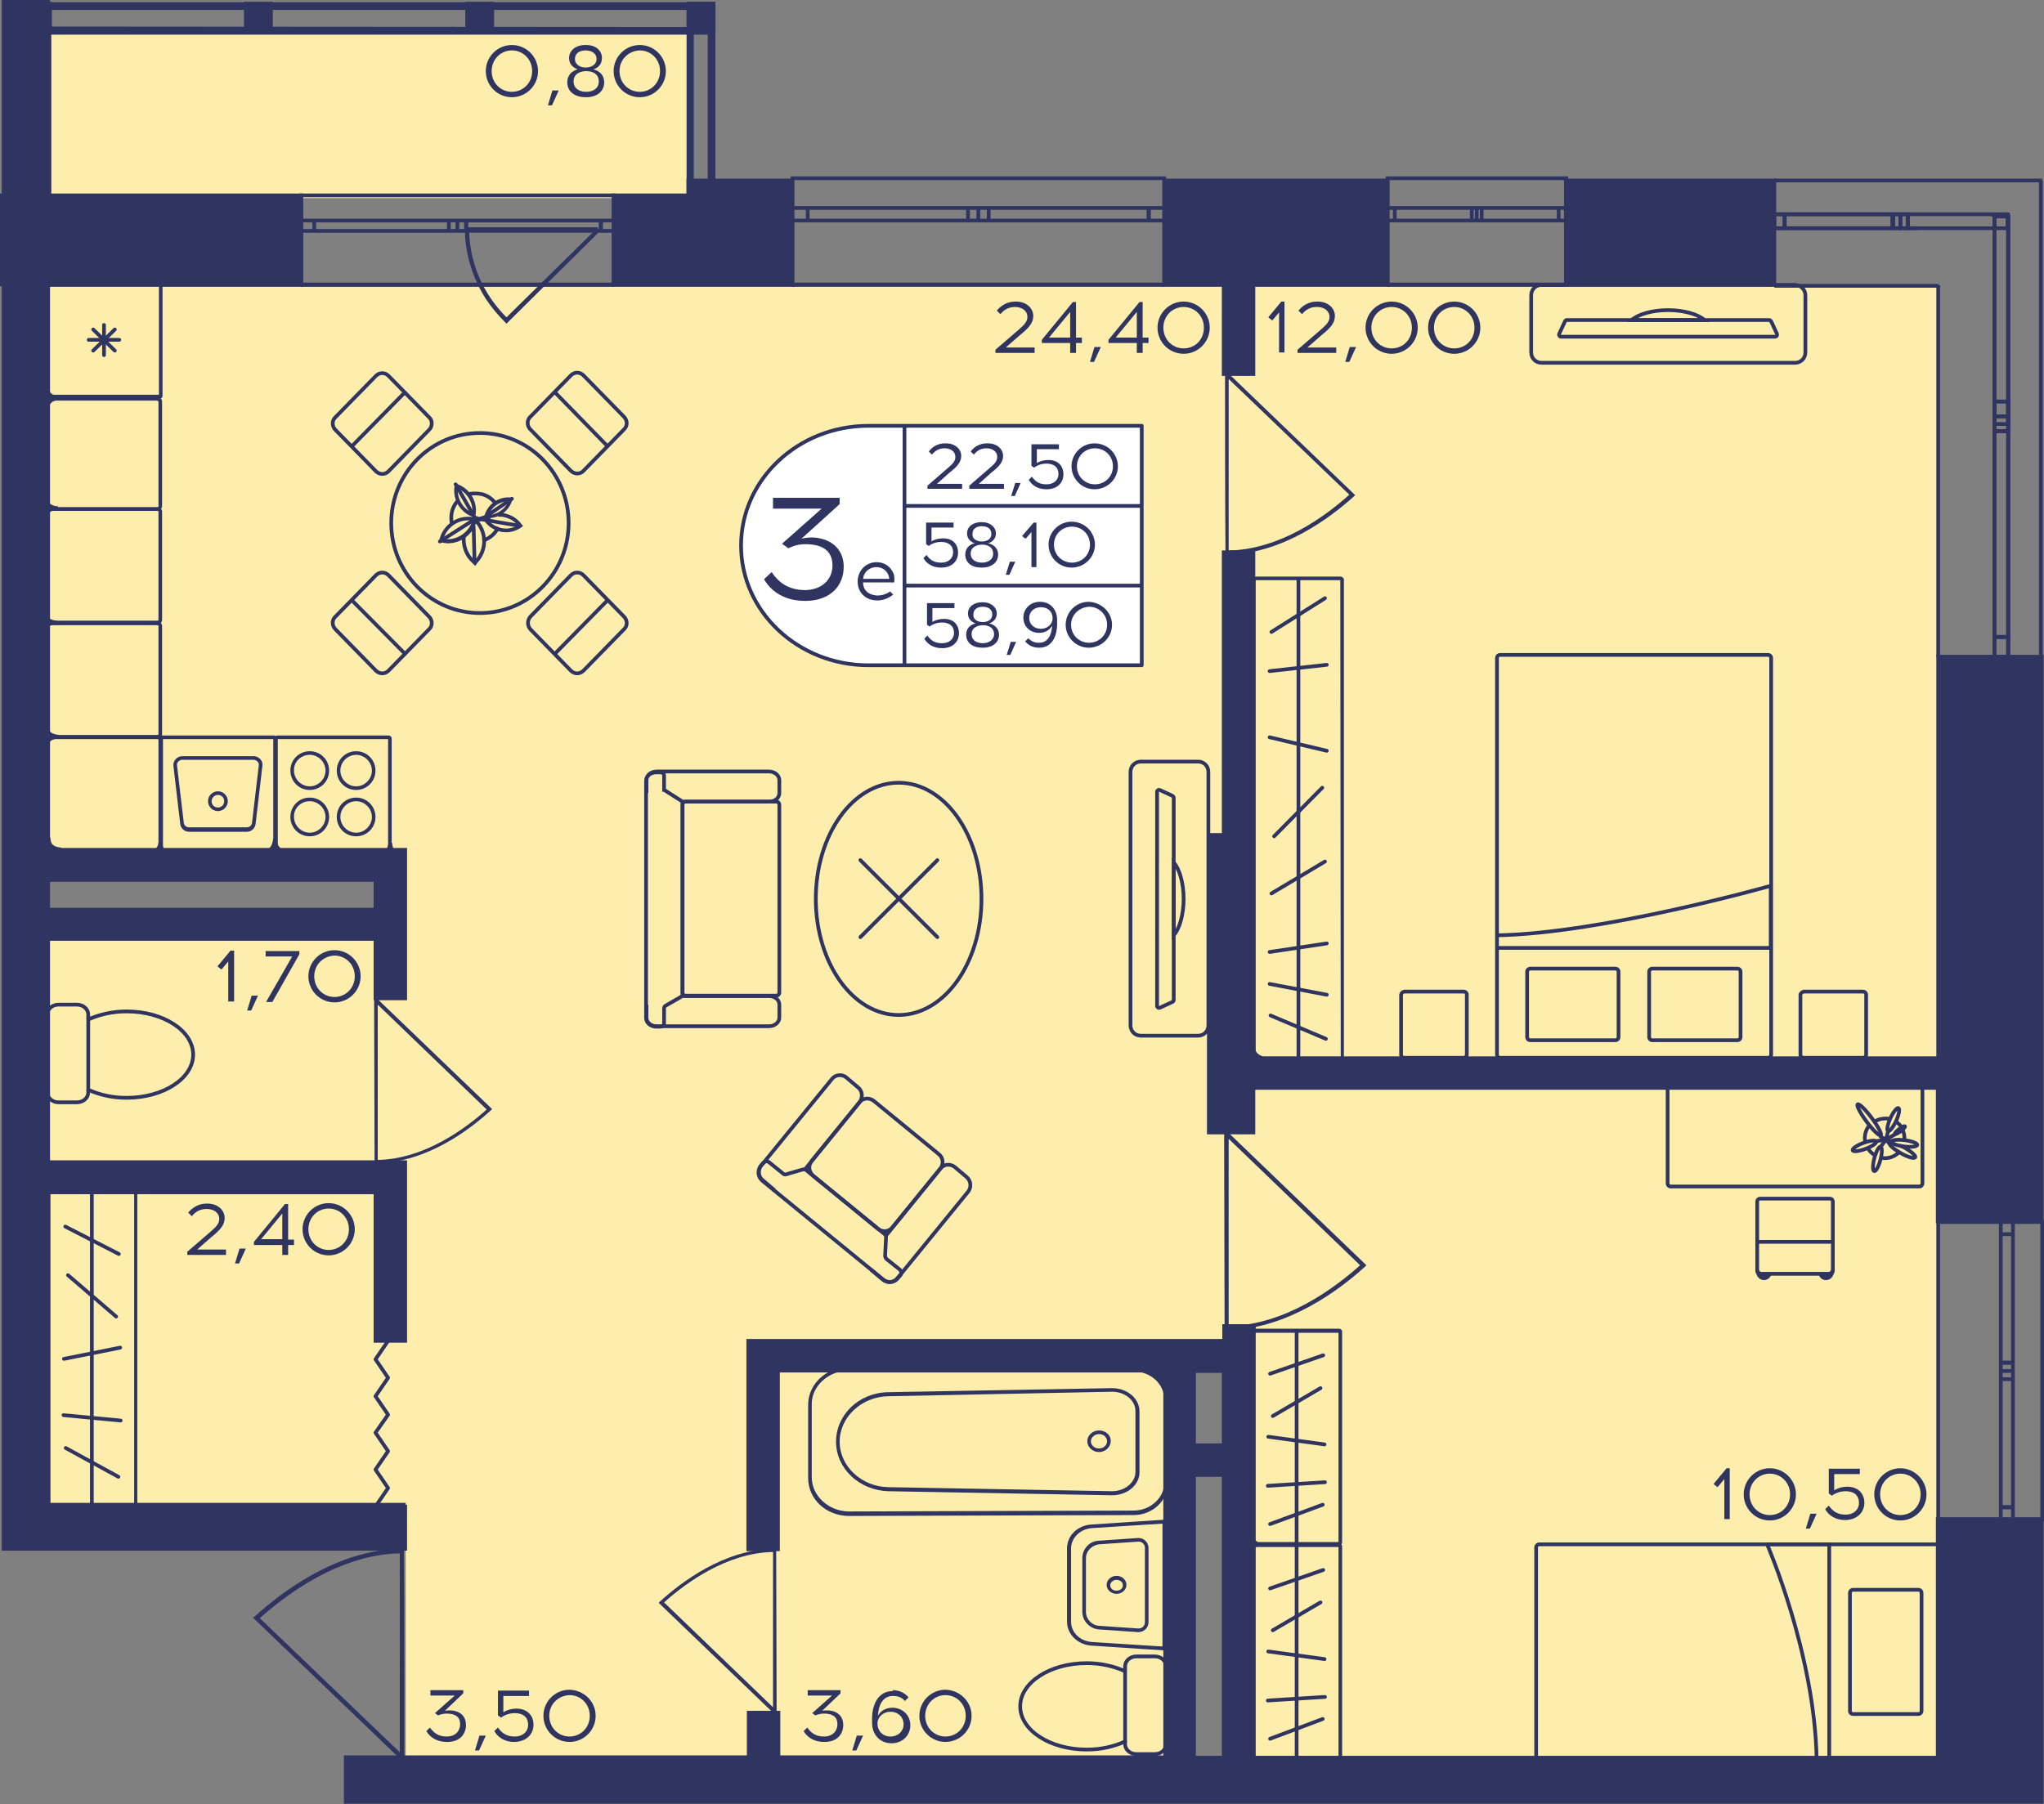 <?xml version="1.0" encoding="utf-8"?>
<!-- Generator: Adobe Illustrator 22.1.0, SVG Export Plug-In . SVG Version: 6.00 Build 0)  -->
<svg version="1.1" id="Слой_1" xmlns="http://www.w3.org/2000/svg" xmlns:xlink="http://www.w3.org/1999/xlink" x="0px" y="0px"
	 viewBox="0 0 454 400.8" style="enable-background:new 0 0 454 400.8;" xml:space="preserve">
<rect x="0" y="0" width="454" height="400.8" fill="#808080" stroke="none"/>
<path style="fill:#FEEEAD;" d="M430.5,397.1c-51.2,0-102.5,0-153.7,0c-0.6-31.9-1.1-63.9-1.7-95.8c-4.4,0-8.8,0-13.2,0
	c-0.1,31.9-0.3,63.9-0.4,95.8c-57.1,0-114.3,0-171.4,0c0-19.8,0-39.7,0-59.5c-27.5,0.6-55.1,1.1-82.6,1.7c0-44.5,0-89,0-133.4
	c26.4-0.1,52.9-0.3,79.3-0.4c0-4.4,0-8.8,0-13.2c-26.4-0.6-52.9-1.1-79.3-1.7c0-42.4,0-84.8,0-127.2c141,0,282,0,423,0V397.1z"/>
<rect x="9.2" y="6.4" style="fill:#FEEEAD;" width="143.9" height="37.6"/>
<g>
	
		<rect x="152.4" y="0.5" transform="matrix(-1 -3.384465e-07 3.384465e-07 -1 311.316 8.106)" style="fill:#2F3461;" width="6.4" height="7.2"/>
	
		<rect x="5" y="0.5" transform="matrix(-1 -3.384456e-07 3.384456e-07 -1 16.525 8.105)" style="fill:#2F3461;" width="6.4" height="7.2"/>
	
		<rect x="54.2" y="0.5" transform="matrix(-1 -3.384446e-07 3.384446e-07 -1 114.789 8.105)" style="fill:#2F3461;" width="6.4" height="7.2"/>
	
		<rect x="103.3" y="0.5" transform="matrix(-1 -3.384455e-07 3.384455e-07 -1 213.053 8.105)" style="fill:#2F3461;" width="6.4" height="7.2"/>
	<g>
		<path style="fill:#2F3461;" d="M157.2,2.2l0,41.7h-3.1V2.2H157.2 M158.9,0.5h-6.4v45.1h6.4L158.9,0.5L158.9,0.5z"/>
	</g>
	<g>
		<path style="fill:#2F3461;" d="M6.7,2.2l3.1,0l0,41.7H6.7L6.7,2.2 M5,0.5l0,45.1h6.4l0-45.1L5,0.5L5,0.5z"/>
	</g>
	<g>
		<path style="fill:#2F3461;" d="M6.7,2.2l150.5,0v3.8L6.7,5.9V2.2 M5,0.5v7.2l153.8,0V0.5L5,0.5L5,0.5z"/>
	</g>
</g>
<g>
	<path style="fill:none;stroke:#2F3461;stroke-width:0.826;stroke-miterlimit:10;" d="M308.2,39.6l39.7,0v23.6l-39.7,0V39.6z
		 M347.8,39.6l-39.7,0 M347.8,63.3l-39.7,0 M347.8,46.2h-1.6V49h1.6V46.2z M328,49h1.1v-2.8H328V49z M346.2,46.2l-17.1,0V49h17.1
		V46.2z M328,46.2h-1.1V49h1.1V46.2z M308.2,49h1.6v-2.8h-1.6V49z M326.9,46.2h-17.1V49h17.1V46.2z M347.8,46.2h-1.6 M346.2,46.2V49
		 M346.2,49h1.6 M328,49h1.1 M329.1,49v-2.8 M329.1,46.2H328 M346.2,46.2l-17.1,0 M329.1,49h17.1 M328,46.2h-1.1 M326.9,46.2V49
		 M326.9,49h1.1 M308.2,49h1.6 M309.8,49v-2.8 M309.8,46.2h-1.6 M326.9,46.2h-17.1 M309.8,49h17.1"/>
</g>
<g>
	<line style="fill:none;stroke:#2F3461;stroke-width:0.826;stroke-miterlimit:10;" x1="394.1" y1="40.1" x2="453.6" y2="40.1"/>
	<line style="fill:none;stroke:#2F3461;stroke-width:0.826;stroke-miterlimit:10;" x1="394.1" y1="63.5" x2="430.5" y2="63.5"/>
	<rect x="394.1" y="47.6" style="fill:none;stroke:#2F3461;stroke-width:0.826;stroke-miterlimit:10;" width="2.3" height="3.1"/>
	<rect x="420.5" y="47.6" style="fill:none;stroke:#2F3461;stroke-width:0.826;stroke-miterlimit:10;" width="1.6" height="3.1"/>
	<rect x="396.4" y="47.6" style="fill:none;stroke:#2F3461;stroke-width:0.826;stroke-miterlimit:10;" width="23.9" height="3.1"/>
	<rect x="422.1" y="47.6" style="fill:none;stroke:#2F3461;stroke-width:0.826;stroke-miterlimit:10;" width="1.6" height="3.1"/>
	<rect x="423.8" y="47.6" style="fill:none;stroke:#2F3461;stroke-width:0.826;stroke-miterlimit:10;" width="22.1" height="3.1"/>
	<line style="fill:none;stroke:#2F3461;stroke-width:0.826;stroke-miterlimit:10;" x1="394.1" y1="47.6" x2="396.4" y2="47.6"/>
	<line style="fill:none;stroke:#2F3461;stroke-width:0.826;stroke-miterlimit:10;" x1="396.4" y1="47.6" x2="396.4" y2="50.7"/>
	<line style="fill:none;stroke:#2F3461;stroke-width:0.826;stroke-miterlimit:10;" x1="396.6" y1="50.7" x2="394.1" y2="50.7"/>
	<line style="fill:none;stroke:#2F3461;stroke-width:0.826;stroke-miterlimit:10;" x1="424.4" y1="50.7" x2="422.7" y2="50.7"/>
	<line style="fill:none;stroke:#2F3461;stroke-width:0.826;stroke-miterlimit:10;" x1="420.5" y1="50.7" x2="420.5" y2="47.6"/>
	<line style="fill:none;stroke:#2F3461;stroke-width:0.826;stroke-miterlimit:10;" x1="420.5" y1="47.6" x2="422.1" y2="47.6"/>
	<line style="fill:none;stroke:#2F3461;stroke-width:0.826;stroke-miterlimit:10;" x1="396.4" y1="47.6" x2="420.3" y2="47.6"/>
	<line style="fill:none;stroke:#2F3461;stroke-width:0.826;stroke-miterlimit:10;" x1="422.5" y1="50.7" x2="396.6" y2="50.7"/>
	<line style="fill:none;stroke:#2F3461;stroke-width:0.826;stroke-miterlimit:10;" x1="422.1" y1="47.6" x2="423.8" y2="47.6"/>
	<line style="fill:none;stroke:#2F3461;stroke-width:0.826;stroke-miterlimit:10;" x1="423.8" y1="47.6" x2="423.8" y2="50.7"/>
	<line style="fill:none;stroke:#2F3461;stroke-width:0.826;stroke-miterlimit:10;" x1="426.2" y1="50.7" x2="424.4" y2="50.7"/>
	<line style="fill:none;stroke:#2F3461;stroke-width:0.826;stroke-miterlimit:10;" x1="453.3" y1="40.1" x2="453.3" y2="145.9"/>
	<line style="fill:none;stroke:#2F3461;stroke-width:0.826;stroke-miterlimit:10;" x1="430.5" y1="63.3" x2="430.5" y2="145.9"/>
	<rect x="443" y="89.2" style="fill:none;stroke:#2F3461;stroke-width:0.826;stroke-miterlimit:10;" width="3.1" height="3.3"/>
	<rect x="443" y="48.1" style="fill:none;stroke:#2F3461;stroke-width:0.826;stroke-miterlimit:10;" width="3.1" height="46.1"/>
	<rect x="443" y="92.5" style="fill:none;stroke:#2F3461;stroke-width:0.826;stroke-miterlimit:10;" width="3.1" height="3.3"/>
	<rect x="443" y="141.5" style="fill:none;stroke:#2F3461;stroke-width:0.826;stroke-miterlimit:10;" width="3.1" height="4.4"/>
	<rect x="443" y="95.8" style="fill:none;stroke:#2F3461;stroke-width:0.826;stroke-miterlimit:10;" width="3.1" height="45.7"/>
	<line style="fill:none;stroke:#2F3461;stroke-width:0.826;stroke-miterlimit:10;" x1="445.1" y1="47.7" x2="442.3" y2="47.7"/>
	<line style="fill:none;stroke:#2F3461;stroke-width:0.826;stroke-miterlimit:10;" x1="443" y1="92.5" x2="443" y2="89.2"/>
	<line style="fill:none;stroke:#2F3461;stroke-width:0.826;stroke-miterlimit:10;" x1="443" y1="89.2" x2="446" y2="89.2"/>
	<line style="fill:none;stroke:#2F3461;stroke-width:0.826;stroke-miterlimit:10;" x1="446" y1="89.2" x2="446" y2="92.5"/>
	<line style="fill:none;stroke:#2F3461;stroke-width:0.826;stroke-miterlimit:10;" x1="446" y1="47.3" x2="446" y2="94.2"/>
	<line style="fill:none;stroke:#2F3461;stroke-width:0.826;stroke-miterlimit:10;" x1="443" y1="94.2" x2="443" y2="47.3"/>
	<line style="fill:none;stroke:#2F3461;stroke-width:0.826;stroke-miterlimit:10;" x1="446" y1="92.5" x2="446" y2="95.8"/>
	<line style="fill:none;stroke:#2F3461;stroke-width:0.826;stroke-miterlimit:10;" x1="446" y1="95.8" x2="443" y2="95.8"/>
	<line style="fill:none;stroke:#2F3461;stroke-width:0.826;stroke-miterlimit:10;" x1="443" y1="95.8" x2="443" y2="92.5"/>
	<line style="fill:none;stroke:#2F3461;stroke-width:0.826;stroke-miterlimit:10;" x1="443" y1="145.9" x2="443" y2="141.5"/>
	<line style="fill:none;stroke:#2F3461;stroke-width:0.826;stroke-miterlimit:10;" x1="443" y1="141.5" x2="446" y2="141.5"/>
	<line style="fill:none;stroke:#2F3461;stroke-width:0.826;stroke-miterlimit:10;" x1="446" y1="141.5" x2="446" y2="145.9"/>
	<line style="fill:none;stroke:#2F3461;stroke-width:0.826;stroke-miterlimit:10;" x1="446" y1="95.8" x2="446" y2="141.5"/>
	<line style="fill:none;stroke:#2F3461;stroke-width:0.826;stroke-miterlimit:10;" x1="443" y1="141.5" x2="443" y2="95.8"/>
</g>
<g>
	<path style="fill:none;stroke:#2F3461;stroke-width:0.826;stroke-miterlimit:10;" d="M258.6,39.6l-82.6,0v23.6l82.6,0V39.6z
		 M176,39.6l82.6,0 M176,63.3l82.6,0 M176,46.2h3.4V49H176V46.2z M217.3,49H215v-2.8h2.3V49z M179.4,46.2H215V49h-35.6V46.2z
		 M217.3,46.2h2.3V49h-2.3V46.2z M258.6,49h-3.4v-2.8h3.4V49z M219.6,46.2h35.5V49l-35.5,0V46.2z M176,46.2h3.4 M179.4,46.2V49
		 M179.4,49H176 M217.3,49H215 M215,49v-2.8 M215,46.2h2.3 M179.4,46.2H215 M215,49h-35.6 M217.3,46.2h2.3 M219.6,46.2V49 M219.6,49
		h-2.3 M258.6,49h-3.4 M255.2,49v-2.8 M255.2,46.2h3.4 M219.6,46.2h35.5 M255.2,49l-35.5,0"/>
</g>
<g>
	<path style="fill:none;stroke:#2F3461;stroke-width:0.826;stroke-miterlimit:10;" d="M136.3,43.4l-69.4,0v19.8h69.4V43.4z
		 M66.9,43.4l69.4,0 M66.9,63.3h69.4 M66.9,49h2.9v2.3h-2.9V49z M101.6,51.3h-1.9V49h1.9V51.3z M69.8,49h29.9v2.3H69.8V49z
		 M101.6,49h1.9v2.3h-1.9V49z M136.3,51.3h-2.9V49h2.9V51.3z M103.6,49h29.9v2.3h-29.9V49z M66.9,49h2.9 M69.8,49v2.3 M69.8,51.3
		h-2.9 M101.6,51.3h-1.9 M99.7,51.3V49 M99.7,49h1.9 M69.8,49h29.9 M99.7,51.3H69.8 M101.6,49h1.9 M103.6,49v2.3 M103.6,51.3h-1.9
		 M136.3,51.3h-2.9 M133.4,51.3V49 M133.4,49h2.9 M103.6,49h29.9 M133.4,51.3h-29.9"/>
</g>
<g>
	<path style="fill:none;stroke:#2F3461;stroke-width:0.826;stroke-miterlimit:10;" d="M453.6,337.6v-66.1h-23.1v66.1L453.6,337.6z
		 M453.6,271.5v66.1 M430.5,271.5v66.1 M447.1,271.5v2.7h-2.7v-2.7H447.1z M444.4,304.6v-1.8h2.7v1.8H444.4z M447.1,274.2v28.5h-2.7
		v-28.5H447.1z M447.1,304.6v1.8l-2.7,0v-1.8H447.1z M444.4,337.6v-2.7h2.7v2.7H444.4z M447.1,306.4l0,28.4h-2.7l0-28.4L447.1,306.4
		z M447.1,271.5v2.7 M447.1,274.2h-2.7 M444.4,274.2v-2.7 M444.4,304.6v-1.8 M444.4,302.7h2.7 M447.1,302.7v1.8 M447.1,274.2v28.5
		 M444.4,302.7v-28.5 M447.1,304.6v1.8 M447.1,306.4l-2.7,0 M444.4,306.4v-1.8 M444.4,337.6v-2.7 M444.4,334.8h2.7 M447.1,334.8v2.7
		 M447.1,306.4l0,28.4 M444.4,334.8l0-28.4"/>
</g>
<path style="fill:#2F3461;" d="M83.2,258.5c0.2,0,0.5,0,0.7,0v-0.1c10.9-0.2,20.4-7.4,25.1-11.7l0.3-0.3l-25.4-24.4V222
	c-0.3,0-0.5,0-0.8,0C83.1,234.2,83.2,246.3,83.2,258.5z M83.9,223.2l24.2,23.3c-4.7,4.2-13.8,11-24.2,11.2L83.9,223.2z"/>
<path style="fill:#2F3461;" d="M272.2,123.3c0.3,0,0.5,0,0.8,0v-0.1c12-0.3,22.5-8.2,27.7-12.9l0.3-0.3l-28-26.9v-0.2
	c-0.3,0-0.6,0-0.9,0C272.1,96.4,272.1,109.8,272.2,123.3z M272.9,84.2l26.8,25.7c-5.2,4.7-15.3,12.2-26.8,12.4L272.9,84.2z"/>
<path style="fill:#2F3461;" d="M272,295.6c0.3,0,0.6,0,0.9,0v-0.1c13.1-0.3,24.6-8.9,30.3-14.1l0.3-0.3l-30.6-29.4v-0.2
	c-0.3,0-0.7,0-1,0C271.9,266.2,272,280.9,272,295.6z M272.9,253l29.2,28.1c-5.7,5.1-16.7,13.3-29.2,13.5L272.9,253z"/>
<path style="fill:#2F3461;" d="M172.4,344c-0.2,0-0.5,0-0.7,0v0.1c-10.9,0.2-20.4,7.4-25.1,11.7l-0.3,0.3l25.4,24.4v0.2
	c0.3,0,0.5,0,0.8,0C172.5,368.3,172.4,356.2,172.4,344z M171.7,379.3l-24.2-23.3c4.7-4.2,13.8-11,24.2-11.2L171.7,379.3z"/>
<path style="fill:#2F3461;" d="M89.7,344c-0.3,0-0.6,0-0.9,0v0.1c-14,0.3-26.1,9.5-32.2,15l-0.4,0.3l32.5,31.2v0.2
	c0.4,0,0.7,0,1.1,0C89.8,375.2,89.8,359.6,89.7,344z M88.8,389.3l-31.1-29.8c6.1-5.4,17.7-14.1,31.1-14.4L88.8,389.3z"/>
<polyline style="fill:none;stroke:#2F3461;stroke-width:0.826;stroke-linecap:round;stroke-linejoin:round;stroke-miterlimit:10;" points="
	86.2,297.9 83.4,302 86.2,306.1 83.4,310.2 86.2,314.3 83.4,318.3 86.2,322.4 83.4,326.5 86.2,330.6 83.4,334.7 "/>
<path style="fill:#2F3461;" d="M112.1,71.5c-1.6-1.6-3-3.3-4.2-5.1c-4.2-6.6-4.5-12.7-4.6-14c0-0.8,0-1.4,0-1.9c0.3,0,0.5,0,0.8,0
	h28.6l0.1-0.1c0,0.5,0,0.9,0,1.4l-20.3,20.1L112.1,71.5z M131.9,51.4h-27.7c0.2,7.2,3.1,13.9,8.3,19.1L131.9,51.4z"/>
<g>
	<path style="fill:none;stroke:#2F3461;stroke-width:0.826;stroke-linecap:square;stroke-miterlimit:10;" d="M101.4,111.6
		c-0.5,0.6-0.8,1.3-1,2c-0.2,0.8-0.2,1.6-0.1,2.4"/>
	<path style="fill:none;stroke:#2F3461;stroke-width:0.826;stroke-linecap:square;stroke-miterlimit:10;" d="M109.8,111.5
		c-0.7-0.8-1.6-1.4-2.7-1.7c-0.9-0.2-1.8-0.2-2.6-0.1"/>
	<path style="fill:none;stroke:#2F3461;stroke-width:0.826;stroke-linecap:square;stroke-miterlimit:10;" d="M107.6,120
		c1.2-0.5,2.2-1.3,2.9-2.5"/>
	<g>
		<path style="fill:#2F3461;" d="M101.7,108.5c2.1,1,3.4,3.2,3.2,5.4C102.8,113,101.5,110.8,101.7,108.5 M101.1,107.4L101.1,107.4
			c-0.9,3.3,1.1,6.7,4.4,7.6h0C106.4,111.7,104.4,108.3,101.1,107.4L101.1,107.4z"/>
	</g>
	<path style="fill:none;stroke:#2F3461;stroke-width:0.826;stroke-linecap:round;stroke-miterlimit:10;" d="M108.6,115
		c-0.2,0.1-0.4,0.4-0.7,0.5c1.8,2.5,5.2,3.1,7.7,1.3c-0.5-0.7-1.1-1.2-1.7-1.6c-0.9-0.5-2-0.9-3-0.8"/>
	<g>
		<path style="fill:#2F3461;" d="M112.9,111.4c-0.7,1.7-2.4,2.9-4.3,3C109.2,112.6,110.9,111.4,112.9,111.4 M112.9,110.5
			c-2.6,0-4.9,1.9-5.4,4.5c0.3,0.1,0.7,0.1,1,0.1c2.6,0,4.9-1.9,5.4-4.5v0C113.6,110.6,113.3,110.5,112.9,110.5L112.9,110.5z"/>
	</g>
	<path style="fill:none;stroke:#2F3461;stroke-width:0.826;stroke-linecap:round;stroke-miterlimit:10;" d="M103,119.5
		c-0.1,1.8,0.6,3.9,2.1,5.2l0.4,0.4l0.3-0.4c2.3-2.5,2.3-6.3,0.1-8.8c-0.1-0.1-0.1-0.1-0.2-0.2"/>
	
		<line style="fill:none;stroke:#2F3461;stroke-width:0.826;stroke-linecap:round;stroke-linejoin:round;stroke-miterlimit:10;" x1="105.2" y1="117" x2="105.4" y2="124.8"/>
	<g>
		<path style="fill:#2F3461;" d="M104,115.6c0.3,0,0.6,0,0.9,0.1c-0.7,2.4-3,4.1-5.5,4.1c-0.3,0-0.6,0-0.9-0.1
			C99.2,117.4,101.4,115.6,104,115.6 M104,114.8c-3,0-5.7,2.1-6.4,5.1l-0.1,0.5l0.5,0.1c0.5,0.1,1,0.2,1.5,0.2c3,0,5.7-2.1,6.4-5.1
			l0.1-0.5l-0.5-0.1C105,114.9,104.5,114.8,104,114.8L104,114.8z"/>
	</g>
	
		<line style="fill:none;stroke:#2F3461;stroke-width:0.826;stroke-linecap:round;stroke-linejoin:round;stroke-miterlimit:10;" x1="105.7" y1="115.2" x2="97.7" y2="120.3"/>
	
		<line style="fill:none;stroke:#2F3461;stroke-width:0.826;stroke-linecap:round;stroke-miterlimit:10;" x1="108.2" y1="115.6" x2="115.3" y2="116.8"/>
	<polyline style="fill:none;stroke:#2F3461;stroke-width:0.826;stroke-linecap:round;stroke-miterlimit:10;" points="113.7,110.8 
		107.7,114.9 106.4,115.3 	"/>
	<path style="fill:none;stroke:#2F3461;stroke-width:0.826;stroke-linecap:round;stroke-miterlimit:10;" d="M105.7,115.4l-0.5-0.8
		c0-0.1-4-7-4-7"/>
	
		<line style="fill:none;stroke:#2F3461;stroke-width:0.826;stroke-linecap:round;stroke-miterlimit:10;" x1="108.3" y1="115.6" x2="105.3" y2="115.1"/>
	
		<line style="fill:none;stroke:#2F3461;stroke-width:0.826;stroke-linecap:round;stroke-miterlimit:10;" x1="105.7" y1="115.7" x2="106.7" y2="115.4"/>
	<polygon style="fill:none;stroke:#2F3461;stroke-width:0.826;stroke-linecap:round;stroke-miterlimit:10;" points="105.8,115.6 
		106.3,115.4 106,115.2 	"/>
	<polygon style="fill:#2F3461;" points="108.9,115.1 107.7,114.9 106.8,115.3 108.2,115.6 	"/>
	<path style="fill:#2F3461;" d="M106.7,115.1c0,0-1.2-0.2-1.2-0.2l0.3,0.4l0.7,0.1L106.7,115.1z"/>
	<polygon style="fill:#2F3461;" points="107.1,115.5 105.8,115.9 105.7,115.7 106.5,115.3 	"/>
</g>
<g>
	<path style="fill:#2F3461;" d="M35,164.2c0.1,0,0.2,0.1,0.2,0.2v24c0,0.1-0.1,0.2-0.2,0.2H11.2c-0.1,0-0.2-0.1-0.2-0.2v-24
		c0-0.1,0.1-0.2,0.2-0.2H35 M35,163.4H11.2c-0.5,0-1,0.4-1,1v24c0,0.5,0.4,1,1,1H35c0.5,0,1-0.4,1-1v-24
		C36,163.8,35.6,163.4,35,163.4L35,163.4z"/>
</g>
<g>
	<g>
		<path style="fill:#2F3461;" d="M60.7,164.2v24.3H36.2v-24.3H60.7 M60.8,163.4H36.1c-0.4,0-0.7,0.3-0.7,0.7v24.6
			c0,0.4,0.3,0.7,0.7,0.7h24.7c0.4,0,0.7-0.3,0.7-0.7v-24.6C61.5,163.7,61.2,163.4,60.8,163.4L60.8,163.4z"/>
	</g>
	<g>
		<path style="fill:#2F3461;" d="M56.3,168.8c0.6,0,1.2,0.5,1.2,1.1l-1.5,12.7l0,0v0c0,0.7-0.5,1.2-1.2,1.2H42
			c-0.7,0-1.2-0.5-1.2-1.2v0l0,0l-1.5-12.7c0-0.6,0.6-1.1,1.2-1.1H56.3 M56.3,168H40.5c-1.1,0-2,0.9-2,2l1.5,12.8c0,1.1,0.9,2,2,2
			h12.8c1.1,0,2-0.9,2-2l1.5-12.8C58.4,168.9,57.4,168,56.3,168L56.3,168z"/>
	</g>
	<g>
		<path style="fill:#2F3461;" d="M48.4,176.6c0.8,0,1.4,0.6,1.4,1.4s-0.6,1.4-1.4,1.4c-0.8,0-1.4-0.6-1.4-1.4S47.7,176.6,48.4,176.6
			 M48.4,175.8c-1.2,0-2.2,1-2.2,2.2s1,2.2,2.2,2.2c1.2,0,2.2-1,2.2-2.2S49.6,175.8,48.4,175.8L48.4,175.8z"/>
	</g>
</g>
<g>
	<g>
		<path style="fill:#2F3461;" d="M86.2,164.2v24.3H61.7v-24.3H86.2 M86.3,163.4H61.6c-0.4,0-0.7,0.3-0.7,0.7v24.6
			c0,0.4,0.3,0.7,0.7,0.7h24.7c0.4,0,0.7-0.3,0.7-0.7v-24.6C87,163.7,86.7,163.4,86.3,163.4L86.3,163.4z"/>
	</g>
	<g>
		<g>
			<path style="fill:#2F3461;" d="M79.1,178c1.9,0,3.5,1.6,3.5,3.5c0,1.9-1.6,3.5-3.5,3.5s-3.5-1.6-3.5-3.5
				C75.6,179.6,77.2,178,79.1,178 M79.1,177.2c-2.4,0-4.3,1.9-4.3,4.3c0,2.4,1.9,4.3,4.3,4.3c2.4,0,4.3-1.9,4.3-4.3
				C83.4,179.1,81.5,177.2,79.1,177.2L79.1,177.2z"/>
		</g>
		<g>
			<path style="fill:#2F3461;" d="M68.8,167.7c1.9,0,3.5,1.6,3.5,3.5c0,1.9-1.6,3.5-3.5,3.5s-3.5-1.6-3.5-3.5
				C65.2,169.3,66.8,167.7,68.8,167.7 M68.8,166.9c-2.4,0-4.3,1.9-4.3,4.3s1.9,4.3,4.3,4.3c2.4,0,4.3-1.9,4.3-4.3
				S71.2,166.9,68.8,166.9L68.8,166.9z"/>
		</g>
		<g>
			<path style="fill:#2F3461;" d="M68.8,178c1.9,0,3.5,1.6,3.5,3.5c0,1.9-1.6,3.5-3.5,3.5s-3.5-1.6-3.5-3.5
				C65.2,179.6,66.8,178,68.8,178 M68.8,177.2c-2.4,0-4.3,1.9-4.3,4.3c0,2.4,1.9,4.3,4.3,4.3c2.4,0,4.3-1.9,4.3-4.3
				C73.1,179.1,71.2,177.2,68.8,177.2L68.8,177.2z"/>
		</g>
		<g>
			<path style="fill:#2F3461;" d="M79.1,167.7c1.9,0,3.5,1.6,3.5,3.5c0,1.9-1.6,3.5-3.5,3.5s-3.5-1.6-3.5-3.5
				C75.6,169.3,77.2,167.7,79.1,167.7 M79.1,166.9c-2.4,0-4.3,1.9-4.3,4.3s1.9,4.3,4.3,4.3c2.4,0,4.3-1.9,4.3-4.3
				S81.5,166.9,79.1,166.9L79.1,166.9z"/>
		</g>
	</g>
</g>
<g>
	<g>
		<path style="fill:#2F3461;" d="M35.3,63.3v24.4H10.9V63.3H35.3 M35.4,62.5H10.8c-0.4,0-0.7,0.3-0.7,0.7v24.7
			c0,0.4,0.3,0.7,0.7,0.7h24.6c0.4,0,0.7-0.3,0.7-0.7V63.2C36.1,62.8,35.8,62.5,35.4,62.5L35.4,62.5z"/>
	</g>
	<g>
		
			<line style="fill:none;stroke:#2F3461;stroke-width:0.826;stroke-linecap:round;stroke-miterlimit:10;" x1="19.7" y1="75.5" x2="26.5" y2="75.5"/>
		
			<line style="fill:none;stroke:#2F3461;stroke-width:0.826;stroke-linecap:round;stroke-miterlimit:10;" x1="20.7" y1="77.9" x2="25.5" y2="73.2"/>
		
			<line style="fill:none;stroke:#2F3461;stroke-width:0.826;stroke-linecap:round;stroke-miterlimit:10;" x1="23.1" y1="78.9" x2="23.1" y2="72.2"/>
		
			<line style="fill:none;stroke:#2F3461;stroke-width:0.826;stroke-linecap:round;stroke-miterlimit:10;" x1="25.5" y1="77.9" x2="20.7" y2="73.2"/>
	</g>
</g>
<g>
	<path style="fill:none;stroke:#2F3461;stroke-width:0.826;stroke-miterlimit:10;" d="M266.1,169.2h-12.7c-1.3,0-2.3,1-2.3,2.3
		l0,56.3c0,1.3,1,2.3,2.3,2.3l12.7,0c1.3,0,2.3-1,2.3-2.3l0-56.3C268.4,170.2,267.4,169.2,266.1,169.2z M260.7,222.2
		c0,0.2-0.1,0.3-0.3,0.4l-2.8,1.3c-0.3,0.1-0.6-0.1-0.6-0.4c0-2,0-8.3,0-15.7l0-16.2c0-7.4,0-13.7,0-15.7c0-0.3,0.3-0.5,0.6-0.4
		l2.8,1.3c0.1,0.1,0.3,0.2,0.3,0.4L260.7,222.2z"/>
	<g>
		<path style="fill:none;stroke:#2F3461;stroke-width:0.826;stroke-miterlimit:10;" d="M262.9,199.7c0,3.5-0.9,6.6-2.2,8.1l0-16.2
			C262,193.1,262.9,196.2,262.9,199.7z"/>
	</g>
</g>
<g>
	<g>
		<path style="fill:none;stroke:#2F3461;stroke-width:0.826;stroke-miterlimit:10;" d="M249.9,386.9v0.6c0,1.2,1.1,2.2,2.5,2.2h4.1
			c1.4,0,2.5-1,2.5-2.2v-17.3c0-1.2-1.1-2.2-2.5-2.2h-4.1c-1.4,0-2.5,1-2.5,2.2v1"/>
	</g>
	<g>
		<path style="fill:none;stroke:#2F3461;stroke-width:0.826;stroke-miterlimit:10;" d="M226.6,379.1c0,5.3,6.6,9.6,14.8,9.6
			c3.2,0,6.1-0.7,8.5-1.8v-15.6c-2.4-1.1-5.4-1.8-8.5-1.8C233.2,369.5,226.6,373.8,226.6,379.1z"/>
	</g>
</g>
<g>
	<g>
		<g>
			<path style="fill:#2F3461;" d="M297.7,129C297.7,129,297.7,129,297.7,129l0.1,105.7c0,0,0,0.1-0.1,0.1H279c0,0-0.1,0-0.1-0.1V129
				c0,0,0-0.1,0.1-0.1H297.7 M297.7,128.1H279c-0.5,0-0.9,0.4-0.9,0.9v105.6c0,0.5,0.4,0.9,0.9,0.9h18.6c0.5,0,0.9-0.4,0.9-0.9V129
				C298.6,128.5,298.2,128.1,297.7,128.1L297.7,128.1z"/>
		</g>
	</g>
	<line style="fill:none;stroke:#2F3461;stroke-width:0.826;stroke-miterlimit:10;" x1="288.4" y1="128.6" x2="288.4" y2="235.2"/>
	
		<line style="fill:none;stroke:#2F3461;stroke-width:0.826;stroke-linecap:round;stroke-miterlimit:10;" x1="294.7" y1="147.7" x2="282" y2="149.1"/>
	
		<line style="fill:none;stroke:#2F3461;stroke-width:0.826;stroke-linecap:round;stroke-miterlimit:10;" x1="294.7" y1="166.8" x2="282" y2="163.8"/>
	
		<line style="fill:none;stroke:#2F3461;stroke-width:0.826;stroke-linecap:round;stroke-miterlimit:10;" x1="294.5" y1="230.8" x2="282.2" y2="225.6"/>
	
		<line style="fill:none;stroke:#2F3461;stroke-width:0.826;stroke-linecap:round;stroke-miterlimit:10;" x1="293.7" y1="175" x2="283" y2="185.8"/>
	
		<line style="fill:none;stroke:#2F3461;stroke-width:0.826;stroke-linecap:round;stroke-miterlimit:10;" x1="294.3" y1="191.4" x2="282.4" y2="198.5"/>
	
		<line style="fill:none;stroke:#2F3461;stroke-width:0.826;stroke-linecap:round;stroke-miterlimit:10;" x1="294.7" y1="209.6" x2="282" y2="211.5"/>
	
		<line style="fill:none;stroke:#2F3461;stroke-width:0.826;stroke-linecap:round;stroke-miterlimit:10;" x1="294.7" y1="221" x2="282" y2="218.6"/>
	
		<line style="fill:none;stroke:#2F3461;stroke-width:0.826;stroke-linecap:round;stroke-miterlimit:10;" x1="294.3" y1="132.9" x2="282.4" y2="140.4"/>
</g>
<g>
	<path style="fill:none;stroke:#2F3461;stroke-width:0.826;stroke-miterlimit:10;" d="M143.6,223.2v2.9c0,1.1,1,1.9,2.3,1.9h0.9
		l24,0c1.3,0,2.3-0.9,2.3-1.9v-2.9c0-1.1-1-1.9-2.3-1.9h-19.3"/>
	<path style="fill:none;stroke:#2F3461;stroke-width:0.826;stroke-miterlimit:10;" d="M143.6,176.2v-2.9c0-1.1,1-1.9,2.3-1.9h0.9
		l24,0c1.3,0,2.3,0.9,2.3,1.9v2.9c0,1.1-1,1.9-2.3,1.9h-19.2"/>
	<path style="fill:none;stroke:#2F3461;stroke-width:0.826;stroke-miterlimit:10;" d="M173.1,178.8l0,41.7c0,0.4-0.3,0.7-0.7,0.7
		h-20.1c-0.4,0-0.7-0.3-0.7-0.7l0-41.7c0-0.4,0.3-0.7,0.7-0.7h20.1C172.8,178.1,173.1,178.4,173.1,178.8z"/>
	<path style="fill:none;stroke:#2F3461;stroke-width:0.826;stroke-miterlimit:10;" d="M148,175.8l3.3,2.1c0.2,0.1,0.3,0.3,0.3,0.6
		l0,42.4c0,0.2-0.1,0.4-0.4,0.6l-3.3,1.9c-0.2,0.1-0.4,0.3-0.4,0.6v3.4c0,0.4-0.4,0.7-0.8,0.7h-0.9c-1.3,0-2.3-0.9-2.3-1.9l0-52.7
		c0-1.1,1-1.9,2.3-1.9h0.9c0.5,0,0.8,0.3,0.8,0.7v3.2C147.7,175.5,147.8,175.7,148,175.8z"/>
</g>
<g>
	<ellipse style="fill:none;stroke:#2F3461;stroke-width:0.826;stroke-miterlimit:10;" cx="199.6" cy="199.7" rx="18.4" ry="25.8"/>
	<g>
		
			<line style="fill:none;stroke:#2F3461;stroke-width:0.826;stroke-linecap:round;stroke-miterlimit:10;" x1="191.1" y1="191.1" x2="208.2" y2="208.2"/>
		
			<line style="fill:none;stroke:#2F3461;stroke-width:0.826;stroke-linecap:round;stroke-miterlimit:10;" x1="191.1" y1="208.2" x2="208.2" y2="191.1"/>
	</g>
</g>
<g>
	<g>
		<path style="fill:#2F3461;" d="M188.4,304.5l63.4,0.2c3.8,0,6.8,2.8,6.8,6.2v18.5c0,3.4-3.1,6.2-6.8,6.2l-63.4,0.2
			c-4.4-0.1-8.1-3.5-8.1-7.6l0-16.3C180.3,308,183.9,304.6,188.4,304.5 M188.4,303.7c-4.9,0.1-8.9,3.8-8.9,8.4l0,16.3
			c0,4.6,3.9,8.3,8.9,8.4l63.4-0.2c4.2,0,7.6-3.2,7.6-7.1V311c0-3.9-3.4-7.1-7.6-7.1L188.4,303.7L188.4,303.7z"/>
	</g>
	<g>
		<path style="fill:#2F3461;" d="M247,309.2c2.9,0,5.2,1.9,5.2,4.3l0,13.5c0,2.4-2.4,4.3-5.2,4.3l-49.7-0.9
			c-6-0.1-10.8-4.7-10.8-10.1c0-5.5,4.9-10,10.8-10.1L247,309.2 M247,308.4l-49.7,0.9c-6.5,0.1-11.6,5-11.6,11s5.2,10.8,11.6,11
			l49.7,0.9c3.4,0,6.1-2.3,6.1-5.1l0-13.5C253.1,310.7,250.4,308.4,247,308.4L247,308.4z"/>
	</g>
	<g>
		<path style="fill:#2F3461;" d="M244.1,318.6L244.1,318.6c1,0,1.8,0.7,1.8,1.6c0,0.9-0.8,1.6-1.8,1.6s-1.8-0.7-1.8-1.6
			S243.2,318.6,244.1,318.6 M244.1,317.8c-1.4,0-2.6,1.1-2.6,2.4c0,1.3,1.2,2.4,2.6,2.4c1.4,0,2.6-1.1,2.6-2.4
			C246.8,318.9,245.6,317.8,244.1,317.8L244.1,317.8z"/>
	</g>
</g>
<g>
	<g>
		<path style="fill:#2F3461;" d="M248,351c0.8,0,1.4,0.5,1.4,1.2s-0.6,1.2-1.4,1.2s-1.4-0.5-1.4-1.2S247.3,351,248,351 M248,350.1
			c-1.2,0-2.2,0.9-2.2,2c0,1.1,1,2,2.2,2s2.2-0.9,2.2-2C250.2,351,249.2,350.1,248,350.1L248,350.1z"/>
	</g>
	<g>
		<path style="fill:#2F3461;" d="M258.2,338.5v27.3l-15.7-1c-2.6-0.2-4.6-2.1-4.6-4.5V344c0-2.3,2-4.3,4.6-4.5L258.2,338.5
			 M259,337.6l-16.6,1.1c-3.1,0.2-5.4,2.5-5.4,5.3v16.3c0,2.8,2.4,5.1,5.4,5.3l16.6,1.1V337.6L259,337.6z"/>
	</g>
	<g>
		<path style="fill:#2F3461;" d="M252.9,342.5c0.8,0,1.4,0.6,1.4,1.4v16.5c0,0.8-0.6,1.4-1.4,1.4c0,0-0.1,0-0.1,0l-8.7-0.6
			c-1.6-0.1-2.9-1.5-2.9-3.1v-11.9c0-1.6,1.3-2.9,2.9-3.1l8.7-0.6C252.8,342.5,252.8,342.5,252.9,342.5 M252.9,341.7
			c-0.1,0-0.1,0-0.2,0l-8.7,0.6c-2,0.1-3.6,1.8-3.6,3.9v11.9c0,2,1.6,3.7,3.6,3.9l8.7,0.6c0.1,0,0.1,0,0.2,0c1.2,0,2.2-1,2.2-2.2
			v-16.5C255.1,342.7,254.1,341.7,252.9,341.7L252.9,341.7z"/>
	</g>
</g>
<g>
	<ellipse style="fill:none;stroke:#2F3461;stroke-width:0.826;stroke-miterlimit:10;" cx="106.6" cy="116.2" rx="19.7" ry="20"/>
	<g>
		<g>
			<path style="fill:none;stroke:#2F3461;stroke-width:0.826;stroke-miterlimit:10;" d="M117.8,137l9-9.2c0.8-0.8,2-0.8,2.8,0
				l9,9.2c0.8,0.8,0.8,2.1,0,2.8l-9,9.2c-0.8,0.8-2,0.8-2.8,0l-9-9.2C117.1,139,117.1,137.8,117.8,137z"/>
			
				<line style="fill:none;stroke:#2F3461;stroke-width:0.826;stroke-miterlimit:10;" x1="135.1" y1="133.2" x2="123.1" y2="145.4"/>
		</g>
	</g>
	<g>
		<g>
			<path style="fill:none;stroke:#2F3461;stroke-width:0.826;stroke-miterlimit:10;" d="M95.3,95.5l-9,9.2c-0.8,0.8-2,0.8-2.8,0
				l-9-9.2c-0.8-0.8-0.8-2.1,0-2.8l9-9.2c0.8-0.8,2-0.8,2.8,0l9,9.2C96.1,93.4,96.1,94.7,95.3,95.5z"/>
			<line style="fill:none;stroke:#2F3461;stroke-width:0.826;stroke-miterlimit:10;" x1="78" y1="99.3" x2="90.1" y2="87"/>
		</g>
	</g>
	<g>
		<g>
			<path style="fill:none;stroke:#2F3461;stroke-width:0.826;stroke-miterlimit:10;" d="M86.3,127.8l9,9.2c0.8,0.8,0.8,2.1,0,2.8
				l-9,9.2c-0.8,0.8-2,0.8-2.8,0l-9-9.2c-0.8-0.8-0.8-2.1,0-2.8l9-9.2C84.3,127,85.5,127,86.3,127.8z"/>
			<line style="fill:none;stroke:#2F3461;stroke-width:0.826;stroke-miterlimit:10;" x1="90.1" y1="145.4" x2="78" y2="133.2"/>
		</g>
	</g>
	<g>
		<g>
			<path style="fill:none;stroke:#2F3461;stroke-width:0.826;stroke-miterlimit:10;" d="M126.8,104.6l-9-9.2
				c-0.8-0.8-0.8-2.1,0-2.8l9-9.2c0.8-0.8,2-0.8,2.8,0l9,9.2c0.8,0.8,0.8,2.1,0,2.8l-9,9.2C128.9,105.4,127.6,105.4,126.8,104.6z"/>
			<line style="fill:none;stroke:#2F3461;stroke-width:0.826;stroke-miterlimit:10;" x1="123.1" y1="87" x2="135.1" y2="99.3"/>
		</g>
	</g>
</g>
<g>
	<g>
		<g>
			<path style="fill:#2F3461;" d="M29.8,264.7l0,69.7l-18.6,0l0-69.7H29.8 M29.8,263.8H11.1c-0.5,0-0.8,0.4-0.8,0.8v69.7
				c0,0.5,0.4,0.8,0.8,0.8h18.6c0.5,0,0.8-0.4,0.8-0.8v-69.7C30.6,264.2,30.2,263.8,29.8,263.8L29.8,263.8z"/>
		</g>
	</g>
	<line style="fill:none;stroke:#2F3461;stroke-width:0.826;stroke-miterlimit:10;" x1="20.4" y1="334.3" x2="20.4" y2="264.1"/>
	
		<line style="fill:none;stroke:#2F3461;stroke-width:0.826;stroke-linecap:round;stroke-miterlimit:10;" x1="26.8" y1="315.6" x2="14.1" y2="314.4"/>
	
		<line style="fill:none;stroke:#2F3461;stroke-width:0.826;stroke-linecap:round;stroke-miterlimit:10;" x1="26.7" y1="299.4" x2="14.2" y2="301.9"/>
	
		<line style="fill:none;stroke:#2F3461;stroke-width:0.826;stroke-linecap:round;stroke-miterlimit:10;" x1="25.8" y1="292.5" x2="15.1" y2="283.3"/>
	
		<line style="fill:none;stroke:#2F3461;stroke-width:0.826;stroke-linecap:round;stroke-miterlimit:10;" x1="26.4" y1="278.6" x2="14.5" y2="272.5"/>
	
		<line style="fill:none;stroke:#2F3461;stroke-width:0.826;stroke-linecap:round;stroke-miterlimit:10;" x1="26.3" y1="328.1" x2="14.6" y2="321.7"/>
</g>
<g>
	<path style="fill:#2F3461;" d="M35,113.5c0.1,0,0.2,0.1,0.2,0.2v24c0,0.1-0.1,0.2-0.2,0.2H11.2c-0.1,0-0.2-0.1-0.2-0.2v-24
		c0-0.1,0.1-0.2,0.2-0.2H35 M35,112.7H11.2c-0.5,0-1,0.4-1,1v24c0,0.5,0.4,1,1,1H35c0.5,0,1-0.4,1-1v-24
		C36,113.1,35.6,112.7,35,112.7L35,112.7z"/>
</g>
<g>
	<path style="fill:#2F3461;" d="M35,138.9c0.1,0,0.2,0.1,0.2,0.2v24c0,0.1-0.1,0.2-0.2,0.2H11.2c-0.1,0-0.2-0.1-0.2-0.2v-24
		c0-0.1,0.1-0.2,0.2-0.2H35 M35,138.1H11.2c-0.5,0-1,0.4-1,1v24c0,0.5,0.4,1,1,1H35c0.5,0,1-0.4,1-1v-24
		C36,138.6,35.6,138.1,35,138.1L35,138.1z"/>
</g>
<g>
	<g>
		<path style="fill:none;stroke:#2F3461;stroke-width:0.826;stroke-miterlimit:10;" d="M393.4,234.3l0-88.1c0-0.4-0.3-0.7-0.7-0.7
			l-59.5,0c-0.4,0-0.7,0.3-0.7,0.7l0,88.1c0,0.4,0.3,0.7,0.7,0.7l59.5,0C393,235,393.4,234.7,393.4,234.3z"/>
		<g>
			<path style="fill:none;stroke:#2F3461;stroke-width:0.826;stroke-miterlimit:10;" d="M339.2,215.9v14.5c0,0.4,0.3,0.7,0.7,0.7
				l18.9,0c0.4,0,0.7-0.3,0.7-0.7v-14.5c0-0.4-0.3-0.7-0.7-0.7h-18.9C339.5,215.2,339.2,215.5,339.2,215.9z"/>
			<path style="fill:none;stroke:#2F3461;stroke-width:0.826;stroke-miterlimit:10;" d="M366.3,215.9v14.5c0,0.4,0.3,0.7,0.7,0.7
				h18.9c0.4,0,0.7-0.3,0.7-0.7v-14.5c0-0.4-0.3-0.7-0.7-0.7l-18.9,0C366.6,215.2,366.3,215.5,366.3,215.9z"/>
		</g>
		<path style="fill:none;stroke:#2F3461;stroke-width:0.826;stroke-miterlimit:10;" d="M332.4,210.6l60.9,0v-13.8
			c0,0-37.4,10.6-60.9,11"/>
	</g>
	<path style="fill:none;stroke:#2F3461;stroke-width:0.826;stroke-linecap:round;stroke-miterlimit:10;" d="M311.2,221v13.3
		c0,0.4,0.3,0.7,0.7,0.7h13.2c0.4,0,0.7-0.3,0.7-0.7l0-13.3c0-0.4-0.3-0.7-0.7-0.7h-13.2C311.5,220.4,311.2,220.7,311.2,221z"/>
	<path style="fill:none;stroke:#2F3461;stroke-width:0.826;stroke-linecap:round;stroke-miterlimit:10;" d="M399.9,221v13.3
		c0,0.4,0.3,0.7,0.7,0.7h13.2c0.4,0,0.7-0.3,0.7-0.7V221c0-0.4-0.3-0.7-0.7-0.7h-13.2C400.3,220.4,399.9,220.7,399.9,221z"/>
</g>
<g>
	<path style="fill:none;stroke:#2F3461;stroke-width:0.826;stroke-miterlimit:10;" d="M401,65.6l0,12.7c0,1.3-1,2.3-2.3,2.3
		l-56.3,0c-1.3,0-2.3-1-2.3-2.3V65.6c0-1.3,1-2.3,2.3-2.3l56.3,0C399.9,63.3,401,64.3,401,65.6z M348,71.1c-0.2,0-0.3,0.1-0.4,0.3
		l-1.3,2.8c-0.1,0.3,0.1,0.6,0.4,0.6c2,0,8.3,0,15.7,0l16.2,0c7.4,0,13.7,0,15.7,0c0.3,0,0.5-0.3,0.4-0.6l-1.3-2.8
		c-0.1-0.1-0.2-0.3-0.4-0.3L348,71.1z"/>
	<g>
		<path style="fill:none;stroke:#2F3461;stroke-width:0.826;stroke-miterlimit:10;" d="M370.5,68.9c-3.5,0-6.6,0.9-8.1,2.2l16.2,0
			C377.1,69.8,374,68.9,370.5,68.9z"/>
	</g>
</g>
<g>
	<path style="fill:none;stroke:#2F3461;stroke-width:0.826;stroke-miterlimit:10;" d="M430,343.1l-88.1,0c-0.4,0-0.7,0.3-0.7,0.7
		l0,46.4c0,0.4,0.3,0.7,0.7,0.7H430c0.4,0,0.7-0.3,0.7-0.7v-46.4C430.7,343.5,430.3,343.1,430,343.1z"/>
	<path style="fill:none;stroke:#2F3461;stroke-width:0.826;stroke-miterlimit:10;" d="M411.6,380.8h14.5c0.4,0,0.7-0.3,0.7-0.7
		v-26.2c0-0.4-0.3-0.7-0.7-0.7h-14.5c-0.4,0-0.7,0.3-0.7,0.7v26.2C410.9,380.5,411.2,380.8,411.6,380.8z"/>
	<path style="fill:none;stroke:#2F3461;stroke-width:0.826;stroke-miterlimit:10;" d="M406.3,390.9v-47.8h-13.8
		c0,0,10.6,24.3,11,47.8"/>
</g>
<g>
	<path style="fill:none;stroke:#2F3461;stroke-width:0.826;stroke-miterlimit:10;" d="M414.8,255c0.4,0.7,1,1.3,1.7,1.7"/>
	<path style="fill:none;stroke:#2F3461;stroke-width:0.826;stroke-miterlimit:10;" d="M414.3,253.7L414.3,253.7
		c0-0.3-0.1-0.5-0.1-0.8c0-1,0.3-2,0.9-2.7"/>
	<path style="fill:none;stroke:#2F3461;stroke-width:0.826;stroke-miterlimit:10;" d="M421.1,249.2c0.5,0.3,1,0.8,1.3,1.3v0"/>
	<path style="fill:none;stroke:#2F3461;stroke-width:0.826;stroke-miterlimit:10;" d="M422.7,254.6c0,0.1-0.1,0.1-0.1,0.2"/>
	<path style="fill:none;stroke:#2F3461;stroke-width:0.826;stroke-miterlimit:10;" d="M417.8,257.2c0.3,0.1,0.6,0.1,0.9,0.1
		c1.2,0,2.3-0.5,3.1-1.3"/>
	<path style="fill:none;stroke:#2F3461;stroke-width:0.826;stroke-miterlimit:10;" d="M423,253.3c0-0.1,0-0.3,0-0.4
		c0-0.6-0.1-1.3-0.4-1.8"/>
	<path style="fill:none;stroke:#2F3461;stroke-width:0.826;stroke-miterlimit:10;" d="M419.8,248.6c-0.4-0.1-0.7-0.1-1.1-0.1
		c-0.9,0-1.8,0.3-2.5,0.8"/>
	<g>
		<path style="fill:none;stroke:#2F3461;stroke-width:0.826;stroke-miterlimit:10;" d="M422,254.5c0.2,0.1,0.4,0.2,0.7,0.3
			c0.1,0,0.1,0.1,0.2,0.1c1.6,0.9,2.7,1.9,2.5,2.2c-0.2,0.4-1.6,0-3.2-0.9c-0.1-0.1-0.2-0.1-0.3-0.2c-1.4-0.8-2.4-1.7-2.2-2.1
			c0-0.1,0.1-0.1,0.2-0.1c0.1,0,0.3,0,0.5,0"/>
		
			<ellipse transform="matrix(0.126 -0.992 0.992 0.126 117.814 641.535)" style="fill:none;stroke:#2F3461;stroke-width:0.826;stroke-miterlimit:10;" cx="422.9" cy="253.9" rx="0.7" ry="2.9"/>
		
			<ellipse transform="matrix(0.798 -0.602 0.602 0.798 -66.016 304.944)" style="fill:none;stroke:#2F3461;stroke-width:0.826;stroke-miterlimit:10;" cx="422.2" cy="251" rx="1.4" ry="0.3"/>
		
			<ellipse transform="matrix(0.801 -0.599 0.599 0.801 -66.472 297.988)" style="fill:none;stroke:#2F3461;stroke-width:0.826;stroke-miterlimit:10;" cx="415.1" cy="249" rx="0.7" ry="4.3"/>
		
			<ellipse transform="matrix(0.414 -0.91 0.91 0.414 20.164 528.561)" style="fill:none;stroke:#2F3461;stroke-width:0.826;stroke-miterlimit:10;" cx="420.6" cy="248.6" rx="2.8" ry="0.7"/>
		
			<ellipse transform="matrix(0.255 -0.967 0.967 0.255 61.66 595.054)" style="fill:none;stroke:#2F3461;stroke-width:0.826;stroke-miterlimit:10;" cx="417" cy="257.5" rx="2.8" ry="0.7"/>
		
			<ellipse transform="matrix(0.936 -0.351 0.351 0.936 -62.995 161.79)" style="fill:none;stroke:#2F3461;stroke-width:0.826;stroke-miterlimit:10;" cx="414.3" cy="254.5" rx="2.8" ry="0.7"/>
		
			<polyline style="fill:none;stroke:#2F3461;stroke-width:0.826;stroke-linecap:round;stroke-linejoin:round;stroke-miterlimit:10;" points="
			417.7,254.8 418.9,253.2 419.6,254 		"/>
		
			<polyline style="fill:none;stroke:#2F3461;stroke-width:0.826;stroke-linecap:round;stroke-linejoin:round;stroke-miterlimit:10;" points="
			420,253.6 418.9,253.2 416.9,253.5 		"/>
		
			<polyline style="fill:none;stroke:#2F3461;stroke-width:0.826;stroke-linecap:round;stroke-linejoin:round;stroke-miterlimit:10;" points="
			417.7,252.5 418.9,253.2 419.4,251.2 		"/>
		<line style="fill:none;stroke:#2F3461;stroke-width:0.826;stroke-miterlimit:10;" x1="418.9" y1="253.2" x2="421.1" y2="251.9"/>
	</g>
	<polygon style="fill:#2F3461;" points="419.8,253.8 420.1,253.6 419.1,253.3 419.5,253.8 	"/>
</g>
<g>
	<g>
		<path style="fill:#2F3461;" d="M403.9,283c0.2,0.8,0.8,1.4,1.7,1.4c0.9,0,1.7-0.8,1.7-1.7c0-0.3-0.1-0.7-0.3-1
			c-0.3,0.7-1,1.3-1.9,1.3H403.9z"/>
		<path style="fill:#2F3461;" d="M390.1,282.7c0,0.9,0.8,1.7,1.7,1.7c0.8,0,1.5-0.6,1.7-1.4h-1.2c-0.8,0-1.6-0.5-1.9-1.3
			C390.2,282,390.1,282.4,390.1,282.7z"/>
		<g>
			<g>
				<path style="fill:none;stroke:#2F3461;stroke-width:0.826;stroke-miterlimit:10;" d="M406.5,266.3h-15.6
					c-0.3,0-0.6,0.3-0.6,0.6l0,15.5c0,0.3,0.3,0.6,0.6,0.6l15.6,0c0.3,0,0.6-0.3,0.6-0.6l0-15.5
					C407.1,266.6,406.8,266.3,406.5,266.3z"/>
				
					<line style="fill:none;stroke:#2F3461;stroke-width:0.826;stroke-miterlimit:10;" x1="390.1" y1="275.9" x2="407.3" y2="275.9"/>
			</g>
		</g>
	</g>
	<path style="fill:none;stroke:#2F3461;stroke-width:0.826;stroke-miterlimit:10;" d="M426.3,241.2l-55.2,0c-0.4,0-0.7,0.3-0.7,0.7
		v21c0,0.4,0.3,0.7,0.7,0.7l55.2,0c0.4,0,0.7-0.3,0.7-0.7v-21C427,241.5,426.7,241.2,426.3,241.2z"/>
</g>
<g>
	<g>
		<g>
			<path style="fill:#2F3461;" d="M297.3,343.7v46.5h-18.6v-46.5H297.3 M297.5,342.9h-19c-0.3,0-0.6,0.3-0.6,0.6v46.9
				c0,0.3,0.3,0.6,0.6,0.6h19c0.3,0,0.6-0.3,0.6-0.6v-46.9C298.1,343.2,297.8,342.9,297.5,342.9L297.5,342.9z"/>
		</g>
	</g>
	<line style="fill:none;stroke:#2F3461;stroke-width:0.826;stroke-miterlimit:10;" x1="288" y1="390.5" x2="288" y2="343.1"/>
	
		<line style="fill:none;stroke:#2F3461;stroke-width:0.826;stroke-linecap:round;stroke-miterlimit:10;" x1="281.6" y1="377.8" x2="294.3" y2="377"/>
	
		<line style="fill:none;stroke:#2F3461;stroke-width:0.826;stroke-linecap:round;stroke-miterlimit:10;" x1="281.7" y1="366.9" x2="294.2" y2="368.6"/>
	
		<line style="fill:none;stroke:#2F3461;stroke-width:0.826;stroke-linecap:round;stroke-miterlimit:10;" x1="282.7" y1="362.2" x2="293.3" y2="356"/>
	
		<line style="fill:none;stroke:#2F3461;stroke-width:0.826;stroke-linecap:round;stroke-miterlimit:10;" x1="282.1" y1="352.9" x2="293.9" y2="348.8"/>
	
		<line style="fill:none;stroke:#2F3461;stroke-width:0.826;stroke-linecap:round;stroke-miterlimit:10;" x1="282.1" y1="386.3" x2="293.8" y2="381.9"/>
</g>
<g>
	<g>
		<g>
			<path style="fill:#2F3461;" d="M297.3,296.1v46.5h-18.6v-46.5H297.3 M297.5,295.2h-19c-0.3,0-0.6,0.3-0.6,0.6v46.9
				c0,0.3,0.3,0.6,0.6,0.6h19c0.3,0,0.6-0.3,0.6-0.6v-46.9C298.1,295.5,297.8,295.2,297.5,295.2L297.5,295.2z"/>
		</g>
	</g>
	<line style="fill:none;stroke:#2F3461;stroke-width:0.826;stroke-miterlimit:10;" x1="288" y1="342.8" x2="288" y2="295.4"/>
	
		<line style="fill:none;stroke:#2F3461;stroke-width:0.826;stroke-linecap:round;stroke-miterlimit:10;" x1="281.6" y1="330.1" x2="294.3" y2="329.3"/>
	
		<line style="fill:none;stroke:#2F3461;stroke-width:0.826;stroke-linecap:round;stroke-miterlimit:10;" x1="281.7" y1="319.2" x2="294.2" y2="320.9"/>
	
		<line style="fill:none;stroke:#2F3461;stroke-width:0.826;stroke-linecap:round;stroke-miterlimit:10;" x1="282.7" y1="314.6" x2="293.3" y2="308.4"/>
	
		<line style="fill:none;stroke:#2F3461;stroke-width:0.826;stroke-linecap:round;stroke-miterlimit:10;" x1="282.1" y1="305.2" x2="293.9" y2="301.1"/>
	
		<line style="fill:none;stroke:#2F3461;stroke-width:0.826;stroke-linecap:round;stroke-miterlimit:10;" x1="282.1" y1="338.6" x2="293.8" y2="334.3"/>
</g>
<g>
	<path style="fill:none;stroke:#2F3461;stroke-width:0.826;stroke-miterlimit:10;" d="M172,264.4l-2.6-2.2c-1-0.8-1.1-2.3-0.3-3.3
		l0.6-0.7l15.1-18.5c0.8-1,2.3-1.1,3.2-0.3l2.6,2.2c1,0.8,1.1,2.3,0.3,3.3l-12.1,14.9"/>
	<path style="fill:none;stroke:#2F3461;stroke-width:0.826;stroke-miterlimit:10;" d="M193.5,282.1l2.6,2.2c1,0.8,2.4,0.7,3.2-0.3
		l0.6-0.7l15.1-18.5c0.8-1,0.7-2.4-0.3-3.3l-2.6-2.2c-1-0.8-2.4-0.7-3.2,0.3l-12.1,14.9"/>
	<path style="fill:none;stroke:#2F3461;stroke-width:0.826;stroke-miterlimit:10;" d="M208.5,256.4l-14.4-11.8
		c-1-0.8-2.4-0.7-3.2,0.3l-10.6,13c-0.8,1-0.7,2.4,0.3,3.3L195,273c1,0.8,2.4,0.7,3.2-0.3l10.6-13
		C209.7,258.6,209.5,257.2,208.5,256.4z"/>
	<path style="fill:none;stroke:#2F3461;stroke-width:0.826;stroke-miterlimit:10;" d="M196.6,279l0.2-4.1c0-0.3-0.1-0.5-0.3-0.7
		l-17.4-14.2c-0.2-0.2-0.5-0.2-0.7-0.2l-3.8,1.1c-0.3,0.1-0.5,0-0.7-0.2l-3.1-2.5c-0.4-0.3-0.9-0.2-1.2,0.1L169,259
		c-0.8,1-0.7,2.4,0.3,3.3l26.9,22c1,0.8,2.4,0.7,3.2-0.3l0.6-0.7c0.3-0.4,0.2-0.9-0.1-1.2l-3-2.4C196.7,279.5,196.6,279.2,196.6,279
		z"/>
</g>
<g>
	<g>
		<path style="fill:none;stroke:#2F3461;stroke-width:0.826;stroke-miterlimit:10;" d="M19.6,242.1v0.6c0,1.2-1.1,2.2-2.5,2.2H13
			c-1.4,0-2.5-1-2.5-2.2v-17.3c0-1.2,1.1-2.2,2.5-2.2h4.1c1.4,0,2.5,1,2.5,2.2v1"/>
	</g>
	<g>
		<path style="fill:none;stroke:#2F3461;stroke-width:0.826;stroke-miterlimit:10;" d="M42.9,234.3c0,5.3-6.6,9.6-14.8,9.6
			c-3.2,0-6.1-0.7-8.5-1.8v-15.6c2.4-1.1,5.4-1.8,8.5-1.8C36.3,224.7,42.9,229,42.9,234.3z"/>
	</g>
</g>
<g>
	<path style="fill:#2F3461;" d="M35,89.1c0.1,0,0.2,0.1,0.2,0.2v23.2c0,0.1-0.1,0.2-0.2,0.2H11.2c-0.1,0-0.2-0.1-0.2-0.2V89.2
		c0-0.1,0.1-0.2,0.2-0.2H35 M35,88.2H11.2c-0.5,0-1,0.4-1,1v23.2c0,0.5,0.4,1,1,1H35c0.5,0,1-0.4,1-1V89.2
		C36,88.7,35.6,88.2,35,88.2L35,88.2z"/>
</g>
<g>
	<path style="fill:#2F3461;stroke:#2F3461;stroke-width:0.826;stroke-miterlimit:10;" d="M430.5,145.9v89.2h-150
		c-0.3-0.1-0.9-0.2-1.5-0.8c-0.3-0.3-0.4-0.6-0.6-0.9v-44.6v-3.3v-62.8h-6.6v62.8h-3.3v66.1h9.9v-9.9h152v29.7h23.1V145.9H430.5z"/>
	<path style="fill:#2F3461;stroke:#2F3461;stroke-width:0.826;stroke-miterlimit:10;" d="M430.5,390.5h-152v-46.9
		c0.3-0.3,0.7-0.4,0.6-0.6c0-0.1-0.1-0.2-0.3-0.3c-0.1-0.1-0.2-0.2-0.3-0.3v-37.9v-6.6v-3.3h-6.6v3.3h-99.1h-6.6v6.6v39.7h6.6v-39.7
		h81.4c1.2,0.3,2.5,0.8,3.4,1.9c0.5,0.6,0.9,1.4,1.2,2.1v81.9h-85.9v-9.9h-6.6v9.9H76.8v9.9h89.2h6.6h257.8v0h23.1v-62.8h-23.1
		V390.5z M271.8,321.1h-6.6v-16.5h6.6V321.1z M265.2,327.7h6.6v62.8h-6.6V327.7z"/>
	
		<rect x="347.8" y="40.1" style="fill:#2F3461;stroke:#2F3461;stroke-width:0.826;stroke-miterlimit:10;" width="46.3" height="23.1"/>
	<path style="fill:#2F3461;stroke:#2F3461;stroke-width:0.826;stroke-miterlimit:10;" d="M90.1,334.3H10.7v-69.4h72.7v33h6.6v-39.7
		h-3.3h-3.3H10.7v-49.6h72.7v13.2h6.6v-26.4v-6.6h-2.9c-0.3-0.5-0.4-1-0.4-1.5c0,0.4-0.2,1-0.5,1.5h-2.8H62.2
		c-0.1-0.1-0.2-0.1-0.3-0.2c-0.7-0.6-0.8-1.6-0.8-2.3c-0.1,0.7-0.2,1.7-1,2.4c-0.1,0.1-0.2,0.1-0.2,0.1H36.2
		c-0.5-0.5-0.6-1.1-0.6-1.6c0,0.5-0.2,1.1-0.7,1.6H10.7v-0.1c0.8,0,1.7,0,2.7,0c0.1,0-1,0-1.8-0.6c-0.7-0.5-0.8-1.4-0.8-2
		c0,0.2-0.1,0.4-0.1,0.7v-22.2c0,0,0-0.1,0.1-0.1c0.6-0.7,1.6-0.8,2.3-0.8c-0.7-0.1-1.7-0.2-2.4-1c0,0,0,0,0,0v-23.9
		c0.6-0.4,1.3-0.5,1.9-0.5c-0.6,0-1.3-0.2-1.9-0.6v-24.1c0.6-0.6,1.5-0.7,2.2-0.7c-0.7,0-1.5-0.2-2.2-0.8V89.7
		c0.1-0.1,0.2-0.3,0.3-0.4c0.6-0.7,1.6-0.8,2.3-0.8c-0.7-0.1-1.7-0.2-2.4-1c-0.1-0.1-0.1-0.3-0.2-0.4V63.3h56.2V43.4H10.7v-43H0.8
		v43H0.4v19.8h0.4v280.9h6.6h3.3h79.3V334.3z M83.4,195.5v6.6H10.7v-6.6H83.4z"/>
	<polygon style="fill:#2F3461;stroke:#2F3461;stroke-width:0.826;stroke-miterlimit:10;" points="271.8,83.1 278.4,83.1 
		278.4,63.3 308.2,63.3 308.2,40.1 258.6,40.1 258.6,63.3 271.8,63.3 	"/>
	<polygon style="fill:#2F3461;stroke:#2F3461;stroke-width:0.826;stroke-miterlimit:10;" points="159.5,63.3 176,63.3 176,40.1 
		152.9,40.1 152.9,43.4 136.3,43.4 136.3,63.3 152.9,63.3 	"/>
</g>
<g>
	<path style="fill:#FFFFFF;stroke:#2F3461;stroke-width:0.826;stroke-linejoin:round;stroke-miterlimit:10;" d="M253.6,94.6l0,53.2
		l-60.7,0c-15.6,0-28.3-11.9-28.3-26.6s12.7-26.6,28.3-26.6L253.6,94.6z M200.9,94.6l0,53.2 M200.9,112.4l52.7,0 M200.9,130.1
		l52.7,0"/>
	<g>
		<path style="fill:#2F3461;" d="M178,119.7c0.7-0.2,1.5-0.3,2.6-0.3c4.5,0.3,6.8,3,6.8,6.5c0,4.3-3,7.5-8.3,7.6h-0.3
			c-4.3,0-7.4-1.9-9.1-4.8l1.7-1.6c1.7,2.6,4.1,4,7.4,4h0.2c3.4-0.1,5.9-2.2,5.9-5.5c0-2.8-1.7-4.7-6-4.7c-1.5,0-2.8,0.4-3.8,0.9
			l-1.4-1l8.8-7.8h-10.8v-2.4h14.8v1.4L178,119.7z"/>
		<path style="fill:#2F3461;" d="M198.4,127.3c0.3,0.6,0.3,1.6,0.2,2.1h-6.9c0,1.8,1.3,2.8,3.1,2.9c1.1,0,2.1-0.3,2.9-0.9l0.7,0.7
			c-0.9,0.7-2.1,1.3-3.5,1.3c-2.6,0-4.4-1.7-4.4-4.2c0-2.3,1.7-4.3,4.2-4.3C196.5,124.9,197.8,125.9,198.4,127.3z M191.7,128.6h5.8
			c0-0.3-0.1-0.7-0.2-0.9c-0.4-1-1.4-1.7-2.6-1.7C193,126,191.8,127.2,191.7,128.6z"/>
	</g>
	<g>
		<path style="fill:#2F3461;" d="M206.9,117.1v3.2c0.5-0.4,1.5-0.7,2.6-0.7c2.1,0,3.3,1.3,3.3,3.2c0,1.8-1.3,3.3-3.7,3.3H209
			c-1.9,0-3.2-0.9-3.9-2.1l0.7-0.7c0.8,1.2,1.8,1.7,3.2,1.7h0.1c1.5,0,2.6-0.9,2.6-2.3c0-1.5-1-2.3-2.7-2.3c-1.1,0-2.1,0.4-2.7,0.9
			l-0.6-0.4v-4.8h6.1v1.1H206.9z"/>
		<path style="fill:#2F3461;" d="M221.7,123.2c0,1.7-1.4,2.9-3.6,2.9h-0.1c-2.2,0-3.6-1.1-3.6-2.9c0-1.3,0.8-2.2,2.1-2.5
			c-0.9-0.3-1.7-1-1.7-2.2c0-1.5,1.3-2.5,3.2-2.5h0.1c1.8,0,3.1,1.1,3.1,2.5c0,1.2-0.8,1.9-1.7,2.2
			C220.8,121,221.7,121.9,221.7,123.2z M220.6,123c0-1.3-1-2-2.5-2c-0.9,0-2.5,0.4-2.5,2c0,1.3,1.1,2,2.5,2
			C219.5,125,220.6,124.3,220.6,123z M218.1,120.3c1.1,0,2.1-0.5,2.1-1.7c0-1.2-1-1.7-2.1-1.7c-1.1,0-2.1,0.5-2.1,1.7
			C215.9,119.8,217,120.3,218.1,120.3z"/>
		<path style="fill:#2F3461;" d="M224.2,127.7h-0.8l0.9-2.9h1.2L224.2,127.7z"/>
		<path style="fill:#2F3461;" d="M229.1,126v-7.8l-1.3,1.5l-0.8-0.6l2.6-3h0.6v9.9H229.1z"/>
		<path style="fill:#2F3461;" d="M243.2,121c0,2.8-2.3,5.1-5.2,5.1c-2.8,0-5.1-2.3-5.1-5.1c0-2.8,2.3-5.1,5.1-5.1
			C240.9,115.9,243.2,118.2,243.2,121z M234.1,121c0,2.3,1.8,4,4,4c2.2,0,4-1.7,4-4c0-2.3-1.8-4-4-4
			C235.9,117,234.1,118.7,234.1,121z"/>
	</g>
	<g>
		<path style="fill:#2F3461;" d="M206,108.5v-0.6l4.5-3.9c1.2-1,1.7-1.6,1.7-2.5c0-1.2-1.1-1.9-2.3-1.9l-0.1,0c-1.1,0-2,0.4-2.8,1.4
			l-0.7-0.7c0.9-1.2,2.2-1.8,3.6-1.8h0.2c2,0,3.4,1.2,3.4,2.8c0,1.3-0.8,2.3-2.6,3.7l-2.8,2.5h5.6v1.1H206z"/>
		<path style="fill:#2F3461;" d="M215.3,108.5v-0.6l4.5-3.9c1.2-1,1.7-1.6,1.7-2.5c0-1.2-1.1-1.9-2.3-1.9l-0.1,0
			c-1.1,0-2,0.4-2.8,1.4l-0.7-0.7c0.9-1.2,2.2-1.8,3.6-1.8h0.2c2,0,3.4,1.2,3.4,2.8c0,1.3-0.8,2.3-2.6,3.7l-2.8,2.5h5.6v1.1H215.3z"
			/>
		<path style="fill:#2F3461;" d="M225.4,110.2h-0.8l0.9-2.9h1.2L225.4,110.2z"/>
		<path style="fill:#2F3461;" d="M230.3,99.7v3.2c0.5-0.4,1.5-0.7,2.6-0.7c2.1,0,3.3,1.3,3.3,3.2c0,1.8-1.3,3.3-3.7,3.3h-0.1
			c-1.9,0-3.2-0.9-3.9-2.1l0.7-0.7c0.8,1.2,1.8,1.7,3.2,1.7h0.1c1.5,0,2.6-0.9,2.6-2.3c0-1.5-1-2.3-2.7-2.3c-1.1,0-2.1,0.4-2.7,0.9
			l-0.6-0.4v-4.8h6.1v1.1H230.3z"/>
		<path style="fill:#2F3461;" d="M248.3,103.6c0,2.8-2.3,5.1-5.2,5.1c-2.8,0-5.1-2.3-5.1-5.1c0-2.8,2.3-5.1,5.1-5.1
			C246,98.5,248.3,100.8,248.3,103.6z M239.2,103.6c0,2.3,1.8,4,4,4c2.2,0,4-1.7,4-4c0-2.3-1.8-4-4-4
			C241,99.6,239.2,101.3,239.2,103.6z"/>
	</g>
	<g>
		<path style="fill:#2F3461;" d="M207.1,135v3.2c0.5-0.4,1.5-0.7,2.6-0.7c2.1,0,3.3,1.3,3.3,3.2c0,1.8-1.3,3.3-3.7,3.3h-0.1
			c-1.9,0-3.2-0.9-3.9-2.1l0.7-0.7c0.8,1.2,1.8,1.7,3.2,1.7h0.1c1.5,0,2.6-0.9,2.6-2.3c0-1.5-1-2.3-2.7-2.3c-1.1,0-2.1,0.4-2.7,0.9
			l-0.6-0.4v-4.8h6.1v1.1H207.1z"/>
		<path style="fill:#2F3461;" d="M221.9,141c0,1.7-1.4,2.9-3.6,2.9h-0.1c-2.2,0-3.6-1.1-3.6-2.9c0-1.3,0.8-2.2,2.1-2.5
			c-0.9-0.3-1.7-1-1.7-2.2c0-1.5,1.3-2.5,3.2-2.5h0.1c1.8,0,3.1,1.1,3.1,2.5c0,1.2-0.8,1.9-1.7,2.2C221,138.8,221.9,139.7,221.9,141
			z M220.8,140.9c0-1.3-1-2-2.5-2c-0.9,0-2.5,0.4-2.5,2c0,1.3,1.1,2,2.5,2C219.7,142.9,220.8,142.1,220.8,140.9z M218.3,138.2
			c1.1,0,2.1-0.5,2.1-1.7c0-1.2-1-1.7-2.1-1.7c-1.1,0-2.1,0.5-2.1,1.7C216.1,137.7,217.2,138.2,218.3,138.2z"/>
		<path style="fill:#2F3461;" d="M224.4,145.5h-0.8l0.9-2.9h1.2L224.4,145.5z"/>
		<path style="fill:#2F3461;" d="M230.8,143.9c-1.5,0-2.4-0.6-3.1-1.4l0.7-0.7c0.7,0.7,1.4,1,2.3,1h0.1c2.1,0,2.8-2,2.9-3.8
			c-0.5,0.9-1.5,1.6-2.9,1.6c-2,0-3.5-1.4-3.5-3.4c0-1.8,1.4-3.5,3.7-3.5c2.3,0,3.8,1.7,3.8,4v0.9c0,2.7-1.1,5.3-4,5.3H230.8z
			 M233.8,137.4c0-1.4-0.9-2.5-2.6-2.5c-1.5,0-2.6,1-2.6,2.4c0,1.4,1.1,2.4,2.6,2.4C232.7,139.7,233.8,138.6,233.8,137.4z"/>
		<path style="fill:#2F3461;" d="M247,138.8c0,2.8-2.3,5.1-5.2,5.1c-2.8,0-5.1-2.3-5.1-5.1c0-2.8,2.3-5.1,5.1-5.1
			C244.7,133.8,247,136.1,247,138.8z M237.9,138.8c0,2.3,1.8,4,4,4c2.2,0,4-1.7,4-4c0-2.3-1.8-4-4-4
			C239.7,134.9,237.9,136.6,237.9,138.8z"/>
	</g>
</g>
<g>
	<path style="fill:#2F3461;" d="M98.8,380.1c0.4-0.1,0.8-0.1,1.3-0.1c2.3,0.1,3.4,1.5,3.4,3.2c0,2.2-1.5,3.8-4.1,3.8h-0.2
		c-2.1,0-3.7-1-4.5-2.4l0.8-0.8c0.9,1.3,2,2,3.7,2h0.1c1.7,0,2.9-1.1,2.9-2.8c0-1.4-0.9-2.3-3-2.3c-0.7,0-1.4,0.2-1.9,0.4l-0.7-0.5
		l4.4-3.9h-5.4v-1.2h7.3v0.7L98.8,380.1z"/>
	<path style="fill:#2F3461;" d="M106.4,388.9h-0.9l1-3.3h1.4L106.4,388.9z"/>
	<path style="fill:#2F3461;" d="M111.8,376.8v3.6c0.6-0.4,1.7-0.8,2.9-0.8c2.4,0,3.8,1.5,3.8,3.6c0,2-1.5,3.7-4.1,3.8h-0.2
		c-2.1,0-3.6-1-4.4-2.4l0.8-0.8c0.9,1.3,2,2,3.7,2h0.1c1.6,0,2.9-1,2.9-2.6c0-1.7-1.1-2.6-3-2.6c-1.2,0-2.4,0.5-3,1l-0.7-0.5v-5.5
		h6.9v1.2H111.8z"/>
	<path style="fill:#2F3461;" d="M132.3,381.2c0,3.2-2.6,5.8-5.8,5.8c-3.2,0-5.8-2.6-5.8-5.8c0-3.2,2.6-5.8,5.8-5.8
		C129.7,375.5,132.3,378,132.3,381.2z M122,381.2c0,2.6,2,4.6,4.5,4.6c2.5,0,4.5-2,4.5-4.6c0-2.6-2-4.6-4.5-4.6
		C124,376.7,122,378.6,122,381.2z"/>
</g>
<g>
	<path style="fill:#2F3461;" d="M182.6,380.1c0.4-0.1,0.8-0.1,1.3-0.1c2.3,0.1,3.4,1.5,3.4,3.2c0,2.2-1.5,3.8-4.1,3.8H183
		c-2.1,0-3.7-1-4.5-2.4l0.8-0.8c0.9,1.3,2,2,3.7,2h0.1c1.7,0,2.9-1.1,2.9-2.8c0-1.4-0.9-2.3-3-2.3c-0.7,0-1.4,0.2-1.9,0.4l-0.7-0.5
		l4.4-3.9h-5.4v-1.2h7.3v0.7L182.6,380.1z"/>
	<path style="fill:#2F3461;" d="M190.2,388.9h-0.9l1-3.3h1.4L190.2,388.9z"/>
	<path style="fill:#2F3461;" d="M198.3,375.5c1.6,0,2.7,0.7,3.5,1.6l-0.8,0.8c-0.7-0.8-1.5-1.1-2.6-1.1l-0.1,0
		c-2.4,0-3.2,2.3-3.3,4.4c0.5-1,1.7-1.8,3.2-1.8c2.2,0,4,1.6,4,3.9c0,2.1-1.6,4-4.2,4c-2.6,0-4.3-2-4.3-4.5l0-1c0-3,1.3-6.1,4.6-6.1
		H198.3z M194.9,382.9c0,1.6,1.1,2.9,2.9,2.9c1.7,0,2.9-1.2,2.9-2.7c0-1.6-1.2-2.8-2.9-2.8C196.1,380.3,194.9,381.5,194.9,382.9z"/>
	<path style="fill:#2F3461;" d="M215.8,381.2c0,3.2-2.6,5.8-5.8,5.8c-3.2,0-5.8-2.6-5.8-5.8c0-3.2,2.6-5.8,5.8-5.8
		C213.2,375.5,215.8,378,215.8,381.2z M205.5,381.2c0,2.6,2,4.6,4.5,4.6s4.5-2,4.5-4.6c0-2.6-2-4.6-4.5-4.6S205.5,378.6,205.5,381.2
		z"/>
</g>
<g>
	<path style="fill:#2F3461;" d="M383,337.6v-9l-1.5,1.8l-0.9-0.7l2.9-3.5h0.7v11.3H383z"/>
	<path style="fill:#2F3461;" d="M398.9,332c0,3.2-2.6,5.8-5.8,5.8c-3.2,0-5.8-2.6-5.8-5.8c0-3.2,2.6-5.8,5.8-5.8
		C396.3,326.2,398.9,328.8,398.9,332z M388.6,332c0,2.6,2,4.6,4.5,4.6c2.5,0,4.5-2,4.5-4.6c0-2.6-2-4.6-4.5-4.6
		C390.6,327.4,388.6,329.4,388.6,332z"/>
	<path style="fill:#2F3461;" d="M402,339.6h-0.9l1-3.3h1.4L402,339.6z"/>
	<path style="fill:#2F3461;" d="M407.4,327.5v3.6c0.6-0.4,1.7-0.8,2.9-0.8c2.4,0,3.8,1.5,3.8,3.6c0,2-1.5,3.7-4.1,3.8h-0.2
		c-2.1,0-3.6-1-4.4-2.4l0.8-0.8c0.9,1.3,2,2,3.7,2h0.1c1.6,0,2.9-1,2.9-2.6c0-1.7-1.1-2.6-3-2.6c-1.2,0-2.4,0.5-3,1l-0.7-0.5v-5.5
		h6.9v1.2H407.4z"/>
	<path style="fill:#2F3461;" d="M427.9,332c0,3.2-2.6,5.8-5.8,5.8c-3.2,0-5.8-2.6-5.8-5.8c0-3.2,2.6-5.8,5.8-5.8
		C425.2,326.2,427.9,328.8,427.9,332z M417.6,332c0,2.6,2,4.6,4.5,4.6s4.5-2,4.5-4.6c0-2.6-2-4.6-4.5-4.6S417.6,329.4,417.6,332z"/>
</g>
<g>
	<path style="fill:#2F3461;" d="M284.1,78.4v-9l-1.5,1.8l-0.9-0.7l2.9-3.5h0.7v11.3H284.1z"/>
	<path style="fill:#2F3461;" d="M288.2,78.4v-0.7l5.1-4.4c1.4-1.2,2-1.9,2-2.9c0-1.4-1.3-2.2-2.7-2.2l-0.2,0c-1.2,0-2.3,0.5-3.2,1.6
		l-0.8-0.8c1.1-1.3,2.5-2,4.1-2h0.2c2.2,0,3.8,1.4,3.8,3.2c0,1.5-0.9,2.6-2.9,4.2l-3.2,2.8h6.4v1.2H288.2z"/>
	<path style="fill:#2F3461;" d="M299.7,80.4h-0.9l1-3.3h1.4L299.7,80.4z"/>
	<path style="fill:#2F3461;" d="M314.9,72.8c0,3.2-2.6,5.8-5.8,5.8c-3.2,0-5.8-2.6-5.8-5.8c0-3.2,2.6-5.8,5.8-5.8
		C312.3,67,314.9,69.6,314.9,72.8z M304.6,72.8c0,2.6,2,4.6,4.5,4.6c2.5,0,4.5-1.9,4.5-4.6c0-2.6-2-4.6-4.5-4.6
		C306.6,68.2,304.6,70.2,304.6,72.8z"/>
	<path style="fill:#2F3461;" d="M328.8,72.8c0,3.2-2.6,5.8-5.8,5.8c-3.2,0-5.8-2.6-5.8-5.8c0-3.2,2.6-5.8,5.8-5.8
		C326.2,67,328.8,69.6,328.8,72.8z M318.5,72.8c0,2.6,2,4.6,4.5,4.6c2.5,0,4.5-1.9,4.5-4.6c0-2.6-2-4.6-4.5-4.6
		C320.5,68.2,318.5,70.2,318.5,72.8z"/>
</g>
<g>
	<path style="fill:#2F3461;" d="M221.1,78.4v-0.7l5.1-4.4c1.4-1.2,2-1.9,2-2.9c0-1.4-1.3-2.2-2.7-2.2l-0.1,0c-1.2,0-2.3,0.5-3.2,1.6
		l-0.8-0.8c1.1-1.3,2.5-2,4.1-2h0.2c2.2,0,3.8,1.4,3.8,3.2c0,1.5-0.9,2.6-2.9,4.2l-3.2,2.8h6.4v1.2H221.1z"/>
	<path style="fill:#2F3461;" d="M239,78.4h-1.3v-2.2h-6.3v-0.7l6.9-8.4h0.7V75h1.3v1.2H239V78.4z M233,75h4.7v-5.7L233,75z"/>
	<path style="fill:#2F3461;" d="M243,80.4h-0.9l1-3.3h1.4L243,80.4z"/>
	<path style="fill:#2F3461;" d="M253.8,78.4h-1.3v-2.2h-6.3v-0.7l6.9-8.4h0.7V75h1.3v1.2h-1.3V78.4z M247.8,75h4.7v-5.7L247.8,75z"
		/>
	<path style="fill:#2F3461;" d="M268.7,72.8c0,3.2-2.6,5.8-5.8,5.8c-3.2,0-5.8-2.6-5.8-5.8c0-3.2,2.6-5.8,5.8-5.8
		C266.1,67,268.7,69.6,268.7,72.8z M258.4,72.8c0,2.6,2,4.6,4.5,4.6s4.5-1.9,4.5-4.6c0-2.6-2-4.6-4.5-4.6S258.4,70.2,258.4,72.8z"/>
</g>
<g>
	<path style="fill:#2F3461;" d="M41.6,278.8v-0.7l5.1-4.4c1.4-1.2,2-1.9,2-2.9c0-1.4-1.3-2.2-2.7-2.2l-0.2,0c-1.2,0-2.3,0.5-3.2,1.6
		l-0.8-0.8c1.1-1.3,2.5-2,4.1-2h0.2c2.2,0,3.8,1.4,3.8,3.2c0,1.5-0.9,2.6-2.9,4.2l-3.2,2.8h6.4v1.2H41.6z"/>
	<path style="fill:#2F3461;" d="M53.1,280.7h-0.9l1-3.3h1.4L53.1,280.7z"/>
	<path style="fill:#2F3461;" d="M64,278.8h-1.3v-2.2h-6.3v-0.7l6.9-8.4H64v7.9h1.3v1.2H64V278.8z M58,275.3h4.7v-5.7L58,275.3z"/>
	<path style="fill:#2F3461;" d="M78.8,273.1c0,3.2-2.6,5.8-5.8,5.8c-3.2,0-5.8-2.6-5.8-5.8c0-3.2,2.6-5.8,5.8-5.8
		C76.2,267.3,78.8,269.9,78.8,273.1z M68.5,273.1c0,2.6,2,4.6,4.5,4.6c2.5,0,4.5-2,4.5-4.6c0-2.6-2-4.6-4.5-4.6
		C70.5,268.5,68.5,270.5,68.5,273.1z"/>
</g>
<g>
	<path style="fill:#2F3461;" d="M50.7,222.6v-9l-1.5,1.8l-0.9-0.7l2.9-3.5H52v11.3H50.7z"/>
	<path style="fill:#2F3461;" d="M55.8,224.5h-0.9l1-3.3h1.4L55.8,224.5z"/>
	<path style="fill:#2F3461;" d="M60.5,222.6h-1.4l5.8-10.1h-5.9v-1.2h7.5v0.7L60.5,222.6z"/>
	<path style="fill:#2F3461;" d="M80.1,216.9c0,3.2-2.6,5.8-5.8,5.8c-3.2,0-5.8-2.6-5.8-5.8c0-3.2,2.6-5.8,5.8-5.8
		C77.5,211.1,80.1,213.7,80.1,216.9z M69.8,216.9c0,2.6,2,4.6,4.5,4.6c2.5,0,4.5-2,4.5-4.6c0-2.6-2-4.6-4.5-4.6
		C71.8,212.4,69.8,214.3,69.8,216.9z"/>
</g>
<g>
	<path style="fill:#2F3461;" d="M119.5,15.8c0,3.2-2.6,5.8-5.8,5.8c-3.2,0-5.8-2.6-5.8-5.8c0-3.2,2.6-5.8,5.8-5.8
		C116.9,10,119.5,12.6,119.5,15.8z M109.2,15.8c0,2.6,2,4.6,4.5,4.6s4.5-2,4.5-4.6c0-2.6-2-4.6-4.5-4.6S109.2,13.2,109.2,15.8z"/>
	<path style="fill:#2F3461;" d="M122.6,23.4h-0.9l1-3.3h1.4L122.6,23.4z"/>
	<path style="fill:#2F3461;" d="M134.2,18.3c0,2-1.6,3.3-4,3.3h-0.1c-2.5,0-4.1-1.3-4.1-3.3c0-1.5,0.9-2.5,2.3-2.9
		c-1-0.4-1.9-1.1-1.9-2.5c0-1.7,1.5-2.9,3.6-2.9h0.2c2.1,0,3.5,1.2,3.5,2.9c0,1.4-0.9,2.2-1.9,2.5C133.3,15.8,134.2,16.8,134.2,18.3
		z M133,18.1c0-1.5-1.1-2.3-2.8-2.3c-1,0-2.8,0.4-2.8,2.3c0,1.5,1.2,2.3,2.8,2.3C131.8,20.4,133,19.6,133,18.1z M130.1,15
		c1.2,0,2.4-0.6,2.4-1.9s-1.2-1.9-2.4-1.9c-1.3,0-2.4,0.6-2.4,1.9S128.9,15,130.1,15z"/>
	<path style="fill:#2F3461;" d="M147.9,15.8c0,3.2-2.6,5.8-5.8,5.8c-3.2,0-5.8-2.6-5.8-5.8c0-3.2,2.6-5.8,5.8-5.8
		C145.3,10,147.9,12.6,147.9,15.8z M137.6,15.8c0,2.6,2,4.6,4.5,4.6c2.5,0,4.5-2,4.5-4.6c0-2.6-2-4.6-4.5-4.6
		C139.6,11.3,137.6,13.2,137.6,15.8z"/>
</g>
</svg>
